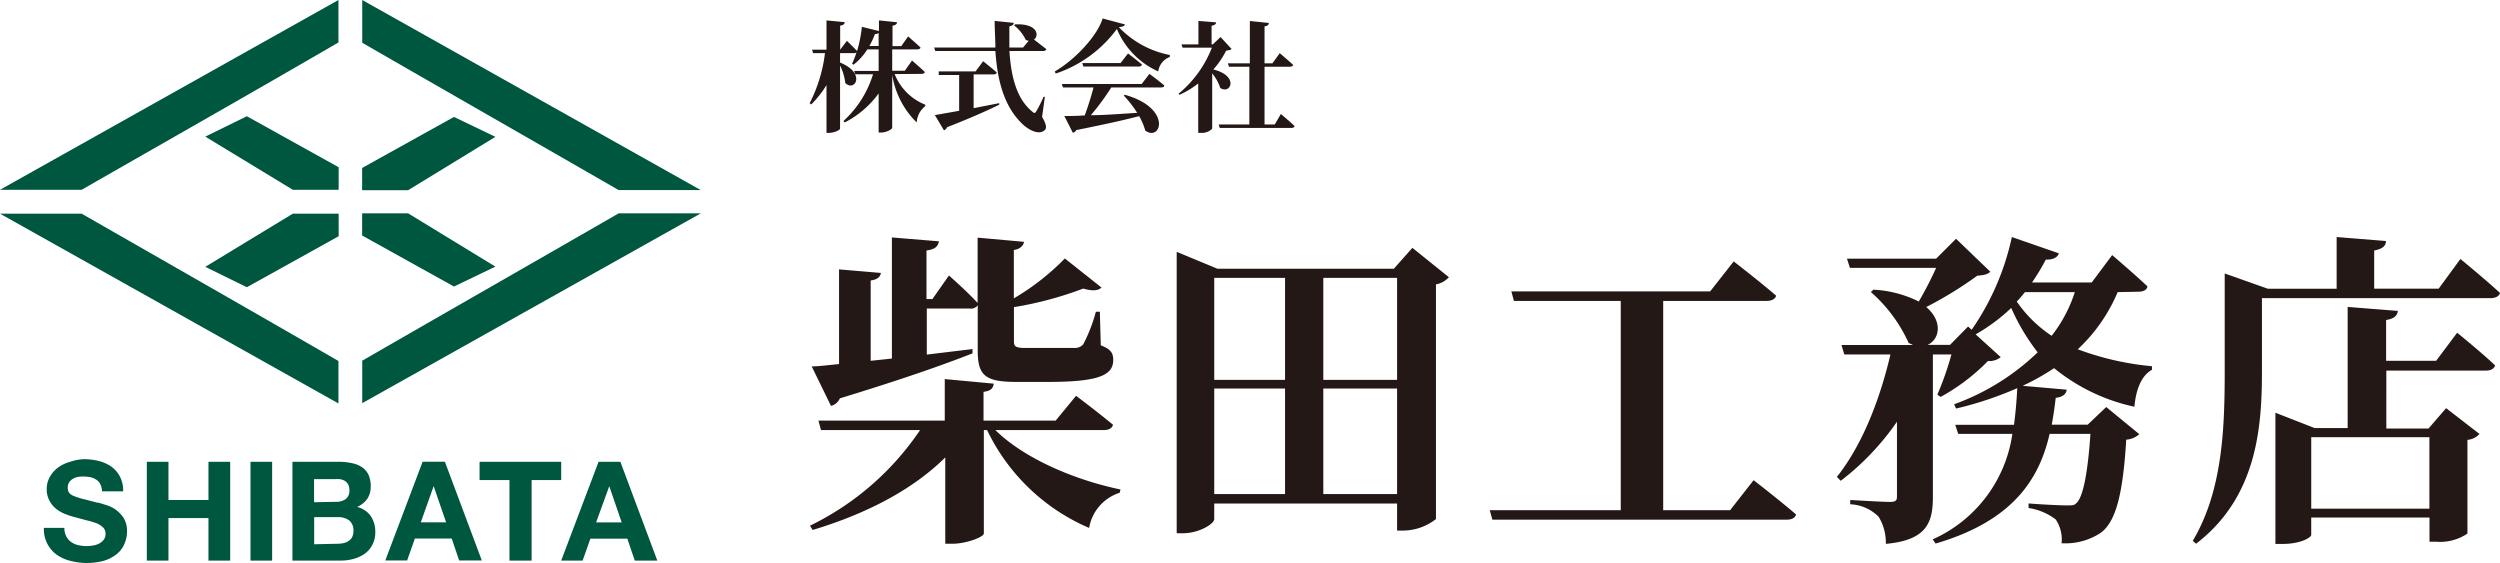 <svg xmlns="http://www.w3.org/2000/svg" viewBox="0 0 245.01 55.16"><g data-name="レイヤー 2"><g data-name="レイヤー 1"><path d="M87.68 7.26a5.34 5.34 0 003 3v.14a2.2 2.2 0 00-.84 1.6 8.35 8.35 0 01-2.4-4.66v5.18c0 .15-.59.47-1.07.47h-.26V9.16A9.49 9.49 0 0182.79 12l-.13-.14a10.27 10.27 0 002.9-4.58h-1.75l-.1-.33h2.4V4.84H85a5.78 5.78 0 01-1.35 1.5l-.14-.09a10.12 10.12 0 00.43-1.12.34.34 0 01-.25.08h-1.36v.92c2.6 1.06 1.43 2.93.51 2a5.17 5.17 0 00-.51-1.71v6.19c0 .13-.57.41-1.07.41H81V8.34a10.2 10.2 0 01-1.5 1.9l-.15-.13a14.49 14.49 0 001.5-4.9h-1.16l-.1-.34H81V2l1.78.17c0 .18-.12.3-.44.34v2.36L83 4s.66.64 1 1a13.62 13.62 0 00.47-2.37l1.67.41V2l1.77.18c0 .16-.12.29-.44.34v2h.86l.67-.95s.75.65 1.21 1.08c0 .13-.16.19-.33.19h-2.44v2.09h1.24l.7-1s.79.68 1.25 1.12c0 .13-.14.19-.32.19zm-1.57-2.75V3.23a.52.52 0 01-.36.1 7.55 7.55 0 01-.55 1.18zm16.02 6.94c.41.71.47 1.1.27 1.29-.56.54-1.52 0-2.05-.45C98.43 10.56 97.76 8 97.55 5h-5.89l-.11-.34h6c0-.84-.07-1.71-.07-2.61l1.87.19c0 .15-.13.3-.43.34v2.08h1.34l.56-.66a1.08 1.08 0 01-.29-.09 4 4 0 00-1.14-1.42l.08-.1c2.21-.11 2.4 1.08 1.87 1.49l1.2.93c0 .13-.18.19-.34.19h-3.27c.15 2.48.7 4.7 2.24 5.94.17.17.26.17.37 0a12.11 12.11 0 00.73-1.45h.13zm-6.71-.85l2.51-.49v.15c-1.1.54-2.69 1.26-5.12 2.21a.49.49 0 01-.3.3l-.89-1.49 2.38-.42V7.35h-2V7h3.61l.74-1s.83.65 1.33 1.1c0 .13-.15.19-.31.19h-1.95zm14.82-8.21c0 .16-.21.23-.59.27a9.36 9.36 0 005 2.73v.19A1.78 1.78 0 00113.51 7a7.88 7.88 0 01-4.05-4.16 12.28 12.28 0 01-6 4.37l-.08-.21c2.07-1.21 4.19-3.55 4.68-5.19zm2.41 4.85s.91.67 1.46 1.14c0 .13-.15.19-.33.19h-4.87a24.28 24.28 0 01-2 2.72c1.3 0 2.87-.13 4.54-.23a11 11 0 00-1.32-1.7l.11-.07c4.66 1.3 3.56 4.63 2 3.51a5.92 5.92 0 00-.6-1.42c-1.42.38-3.35.8-6.16 1.37a.49.49 0 01-.34.26l-.83-1.64c.48 0 1.17 0 2-.06.31-.83.64-1.9.86-2.74h-3l-.1-.34h7.82zm-2.1-2s.85.64 1.37 1.09a.3.3 0 01-.32.19h-5.43l-.1-.34h3.75zm10.15-.44c-.1.1-.25.13-.53.16a8.55 8.55 0 01-1.26 1.85c2.55.62 1.71 2.49.68 1.81a4.41 4.41 0 00-.79-1.43v5.42a1.4 1.4 0 01-1.11.41h-.26V8.18a8.76 8.76 0 01-1.83 1.11l-.1-.1a11 11 0 003.27-4.52h-2.87l-.11-.32h1.66v-2.3l1.73.14c0 .16-.12.28-.44.33v1.83h.12l.76-.72zm4.83 6.37s.85.71 1.34 1.18c0 .13-.16.19-.33.19h-7l-.1-.34h3V6.54h-2l-.1-.33h2.15V2.06l1.86.19c0 .17-.11.29-.42.33v3.63h.77l.72-1s.81.68 1.3 1.14c0 .13-.16.19-.34.19h-2.45v5.66h1zM97.55 42.15c2.88 2.84 7.9 4.92 12.26 5.82l-.07.32a4.38 4.38 0 00-3 3.45 19.67 19.67 0 01-10-9.59h-.32v10.14c0 .32-1.67 1-3.11 1h-.67v-8.46c-3.17 3.14-7.68 5.51-13 7.11l-.26-.42a27.46 27.46 0 0010.79-9.37h-9.71l-.25-.93h12.38v-4.07l4.8.45c-.06.42-.25.71-1 .8v2.82h7.07l2-2.43s2.21 1.66 3.62 2.84c-.1.36-.45.52-.9.52zm-18-6.24c.67 0 1.6-.13 2.68-.23V26.4l4.1.35c-.06.36-.29.64-1 .74v7.87l2.08-.22V23.27l4.61.38c-.1.48-.32.77-1.22.9v4.76h.58L93 27s1.79 1.57 2.81 2.69v-6.4l4.55.41c-.07.39-.39.71-1 .8v4.74a23.74 23.74 0 005-3.91l3.59 2.85c-.32.32-.9.36-1.79.1a34.63 34.63 0 01-6.79 1.82v3.36c0 .48.16.64 1.09.64h4.86a1.09 1.09 0 00.84-.35 15.46 15.46 0 001.24-3.2h.39l.09 3.29c1 .39 1.22.77 1.22 1.44 0 1.48-1.38 2.15-6.4 2.15h-3.1c-3.11 0-3.78-.67-3.78-3.11v-4.4a.81.81 0 01-.76.32h-4.23v4.51l4.48-.54v.42c-2.84 1.12-6.94 2.56-13 4.41a1.29 1.29 0 01-.87.74zM142 27.17a2.26 2.26 0 01-1.27.7v23a5.3 5.3 0 01-3.21 1.13h-.6v-2.65H119v1.53c0 .45-1.47 1.38-3.07 1.38h-.61V24.68l4 1.66h17.28l1.82-2.05zm-23 .06v10h6.94v-10zm0 21.19h6.94V38.08H119zm10.69-21.19v10h7.23v-10zm7.23 21.19V38.08h-7.23v10.34zm34.94-1.36s2.59 2 4.16 3.36c-.1.35-.42.51-.93.51h-28.83L146 50h12.84V29.49h-10.47l-.25-.93h19.48l2.31-2.94s2.59 2 4.16 3.36c-.1.35-.48.51-.93.51H163V50h6.56zm35.68-18.43a16.29 16.29 0 01-3.91 5.6 27.79 27.79 0 007.27 1.66v.35c-1 .55-1.56 1.86-1.72 3.62a18.58 18.58 0 01-7.87-3.78 23.1 23.1 0 01-3.08 1.73l4.32.38c-.06.39-.32.71-1.08.8-.1.87-.23 1.76-.39 2.63h3.52l1.82-1.73 3.24 2.66a2.16 2.16 0 01-1.28.54c-.32 5.28-1 8.06-2.53 9.15a6.3 6.3 0 01-3.81 1 3.48 3.48 0 00-.57-2.33 5.76 5.76 0 00-2.66-1.12v-.45c1.12.09 3 .19 3.68.19s.77 0 1-.22c.64-.55 1.12-2.88 1.38-6.79h-4c-1 4.39-3.55 8.52-11.17 10.75l-.29-.41a13.39 13.39 0 007.81-10.34h-5.31l-.29-.89h5.76c.16-1.19.26-2.4.32-3.59a34.37 34.37 0 01-6 2l-.19-.42a23.1 23.1 0 008.19-5.09 20.34 20.34 0 01-2.59-4.35 17.93 17.93 0 01-3.49 2.59l2.46 2.23a1.77 1.77 0 01-1.25.38 19.78 19.78 0 01-4.64 3.52l-.32-.22a31.33 31.33 0 001.38-3.94h-1.82v13.98c0 2.46-.58 4.22-4.61 4.58a4.83 4.83 0 00-.71-2.66 4.19 4.19 0 00-2.78-1.22V49s3.2.19 3.87.19.71-.19.71-.58v-7.28a25.43 25.43 0 01-5.51 5.79l-.38-.38c2.53-3.17 4.25-7.71 5.25-12h-4.52l-.28-.93h7a4 4 0 00-.41-.19 14.65 14.65 0 00-3.71-5l.25-.23a11.24 11.24 0 014.45 1.16 36.85 36.85 0 001.7-3.3h-8.45l-.29-.9h8.74l1.95-1.95 3.36 3.23c-.26.26-.58.33-1.28.39a37.38 37.38 0 01-5 3.07c1.66 1.41 1.31 3.2.12 3.71h2.21l1.77-1.8.35.32a25.23 25.23 0 003.94-9.09l4.61 1.6c-.13.38-.55.64-1.28.61a22.15 22.15 0 01-1.35 2.24H205l2-2.68s2.15 1.83 3.46 3.07c-.06.36-.42.52-.9.52zm-9.09 0a10.14 10.14 0 01-.8.92 12.57 12.57 0 003.42 3.36 13.71 13.71 0 002.27-4.28zm42.68-3.25s2.44 2 3.88 3.33c-.1.35-.48.51-.93.51h-22.4v7.07c0 5.34-.38 12.35-6.46 17l-.32-.29c2.94-4.93 3.13-11.1 3.13-16.7v-9.5l4.23 1.5H229v-5.07l4.83.39c0 .45-.29.77-1.15.93v3.74H239zm-.32 7.23s2.34 1.89 3.72 3.2c-.1.35-.45.51-.9.51h-9.76V42H238l1.73-2 3.27 2.53a1.82 1.82 0 01-1.18.58v9.18a4.77 4.77 0 01-3.08.8h-.64v-2.37h-11.59v1.7c0 .25-1 .89-2.85.89H223V40.45l3.84 1.5h3.24V30.08l4.92.39c-.06.44-.32.76-1.15.89v4h4.9zm-14.3 10.24v7h11.58v-7z" fill="#231815"/><path d="M8 18.6H0L33.17 0v4.16C24.84 9 16.38 13.8 8 18.6zm12.12-5.21l4.07-2 9 5v2.21H28.7m31.93.03h8.05L35.5 0v4.19C43.84 9 52.3 13.83 60.63 18.63zm-12.08-5.22l-4.06-1.95-9 5v2.18H40m-32 2.3H0l33.17 18.6v-4.16C24.84 30.57 16.38 25.74 8 20.94zm12.12 5.21l4.07 2 9-5v-2.21H28.7m31.93-.03h8.05L35.5 39.51v-4.16c8.34-4.81 16.8-9.64 25.13-14.44zm-12.08 5.22l-4.06 1.95-9-5v-2.17H40M6.49 52.56a1.57 1.57 0 00.47.55 2 2 0 00.68.31 3.68 3.68 0 00.82.1 4.55 4.55 0 00.61-.05 2.15 2.15 0 00.61-.18 1.54 1.54 0 00.47-.37.93.93 0 00.19-.61.82.82 0 00-.25-.63 2 2 0 00-.66-.41 7.72 7.72 0 00-.92-.27l-1-.27a8.73 8.73 0 01-1.06-.33 3.57 3.57 0 01-.92-.51 2.5 2.5 0 01-.66-.78A2.33 2.33 0 014.58 48a2.42 2.42 0 01.32-1.29 2.93 2.93 0 01.83-.92 3.7 3.7 0 011.17-.54A4.8 4.8 0 018.2 45a6.26 6.26 0 011.45.17 3.93 3.93 0 011.25.55 2.87 2.87 0 01.86 1 3 3 0 01.31 1.43H10a1.66 1.66 0 00-.18-.72 1.09 1.09 0 00-.4-.43 1.83 1.83 0 00-.59-.24 4.15 4.15 0 00-.73-.06 2.94 2.94 0 00-.51.05 1.5 1.5 0 00-.47.19 1.14 1.14 0 00-.35.34.92.92 0 00-.13.51.93.93 0 00.11.47 1 1 0 00.42.32 5.68 5.68 0 00.89.3l1.47.38c.18 0 .43.1.75.2a3.29 3.29 0 011 .45 3 3 0 01.82.83 2.4 2.4 0 01.35 1.34 3 3 0 01-.26 1.23 2.58 2.58 0 01-.76 1 3.75 3.75 0 01-1.26.65 6.44 6.44 0 01-3.3 0 4 4 0 01-1.33-.61 3 3 0 01-.91-1.08 3.1 3.1 0 01-.33-1.54h2.01a1.78 1.78 0 00.18.83zm10.02-7.3V49h3.92v-3.74h2.13v9.68h-2.13v-4.17h-3.92v4.17h-2.12v-9.68zm10.16 0v9.68h-2.12v-9.68zm6.54 0a5.51 5.51 0 011.27.13 2.65 2.65 0 011 .4 1.86 1.86 0 01.63.73 2.61 2.61 0 01.22 1.14 2.11 2.11 0 01-.33 1.22 2.4 2.4 0 01-1 .8 2.33 2.33 0 011.34.9 2.73 2.73 0 01.44 1.56 2.63 2.63 0 01-.29 1.26 2.49 2.49 0 01-.76.88 3.68 3.68 0 01-1.1.5 4.91 4.91 0 01-1.27.16h-4.7v-9.68zm-.27 3.92a1.56 1.56 0 00.94-.27 1 1 0 00.36-.88 1.16 1.16 0 00-.12-.56 1 1 0 00-.32-.34 1.63 1.63 0 00-.47-.17 3.31 3.31 0 00-.55 0h-2v2.26zm.13 4.11a2.88 2.88 0 00.59-.06 1.33 1.33 0 00.5-.21 1 1 0 00.35-.38 1.44 1.44 0 00.13-.63 1.25 1.25 0 00-.42-1.01 1.81 1.81 0 00-1.11-.32h-2.32v2.66zm10.53-8.04l3.62 9.68H45l-.73-2.15h-3.61l-.76 2.15h-2.14l3.66-9.68zm.12 5.94l-1.22-3.55-1.26 3.55zM47 47.05v-1.79h8v1.79h-2.9v7.89h-2.17v-7.89zm13.8-1.79l3.62 9.68h-2.21l-.73-2.15h-3.62l-.76 2.15H55l3.66-9.68zm.13 5.94l-1.22-3.55-1.29 3.55z" fill="#00573f"/></g></g></svg>